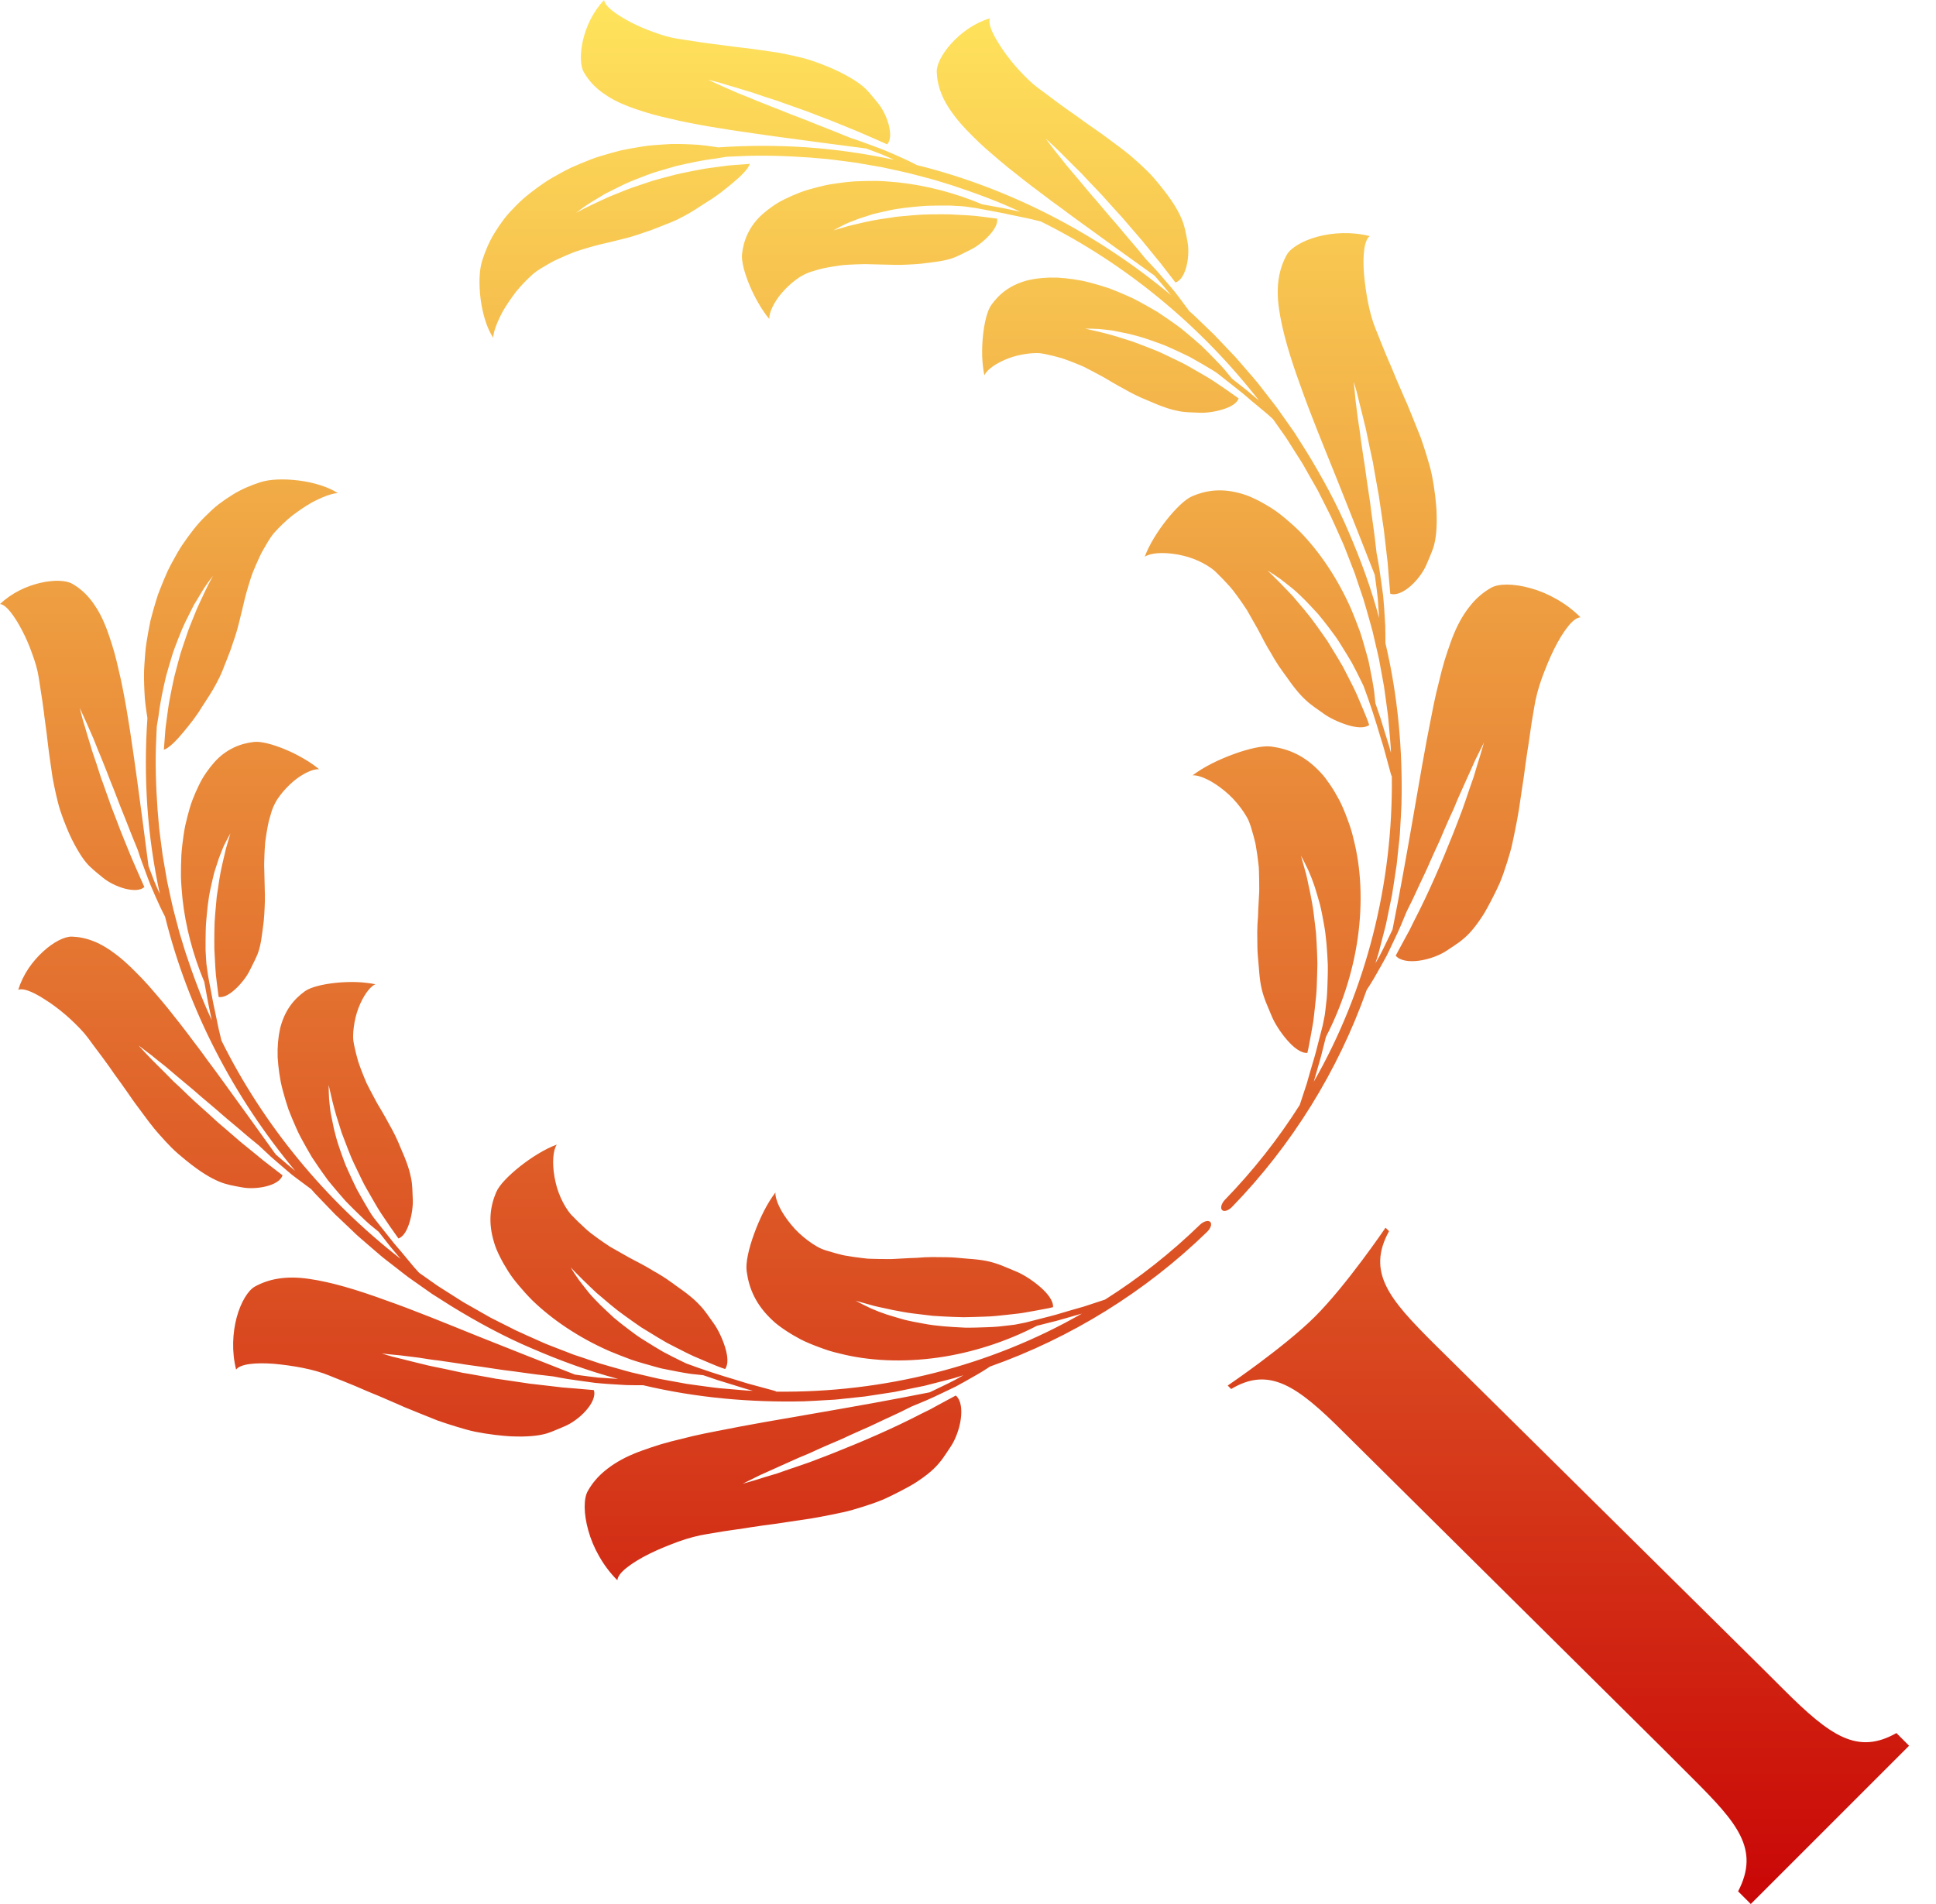 <svg width="61" height="60" viewBox="0 0 61 60" fill="none" xmlns="http://www.w3.org/2000/svg">
<path d="M42.33 45.128C40.867 43.665 39.989 43.053 38.792 43.771L38.683 43.662C38.683 43.662 40.46 42.457 41.429 41.493C42.421 40.507 43.656 38.688 43.656 38.688L43.766 38.798C43.048 40.101 43.793 40.952 45.149 42.309L55.551 52.594L56.189 53.23C57.678 54.719 58.53 55.304 59.753 54.613L60.152 55.012L55.164 60L54.765 59.601C55.456 58.271 54.738 57.447 53.355 56.064L52.393 55.102L42.33 45.128Z" fill="url(#paint0_linear_1302_1167)"/>
<path d="M40.059 23.526C40.596 23.598 41.107 23.807 41.598 24.331C41.627 24.361 41.655 24.393 41.684 24.425C41.711 24.457 41.736 24.491 41.763 24.524C41.815 24.593 41.866 24.665 41.917 24.74C42.018 24.89 42.115 25.055 42.209 25.232C42.299 25.41 42.376 25.599 42.451 25.802C42.489 25.903 42.526 26.007 42.561 26.114C42.597 26.222 42.621 26.331 42.649 26.444C42.882 27.346 42.941 28.425 42.779 29.567C42.629 30.618 42.285 31.697 41.778 32.674L41.752 32.777C41.724 32.888 41.696 32.998 41.668 33.108C41.64 33.219 41.615 33.331 41.581 33.438C41.518 33.656 41.456 33.873 41.394 34.089C43.052 31.195 43.895 27.835 43.854 24.462C43.844 24.449 43.834 24.427 43.825 24.395C43.771 24.197 43.717 23.998 43.663 23.8C43.635 23.701 43.611 23.602 43.581 23.504C43.55 23.405 43.52 23.306 43.489 23.207C43.334 22.679 43.16 22.142 42.968 21.629C42.945 21.581 42.922 21.533 42.9 21.486C42.798 21.279 42.7 21.078 42.594 20.884C42.481 20.693 42.368 20.507 42.255 20.328C42.198 20.238 42.145 20.149 42.083 20.064C42.021 19.979 41.959 19.896 41.898 19.814C41.774 19.651 41.653 19.494 41.528 19.346C41.462 19.275 41.397 19.205 41.331 19.134C41.266 19.065 41.201 18.996 41.136 18.928C41.005 18.8 40.881 18.674 40.741 18.559C40.605 18.449 40.471 18.343 40.337 18.242C40.204 18.148 40.075 18.06 39.936 17.981C39.972 18.014 40.006 18.046 40.041 18.078L40.141 18.177C40.207 18.244 40.272 18.309 40.338 18.374C40.469 18.512 40.606 18.648 40.734 18.787C40.86 18.936 40.985 19.084 41.109 19.23C41.171 19.308 41.236 19.384 41.297 19.463C41.355 19.542 41.414 19.622 41.472 19.7C41.589 19.863 41.707 20.029 41.824 20.199C41.932 20.371 42.04 20.548 42.148 20.729C42.202 20.819 42.257 20.91 42.309 21.003C42.358 21.098 42.407 21.192 42.456 21.287C42.552 21.478 42.655 21.672 42.745 21.872C42.814 22.029 42.881 22.19 42.949 22.352C43.016 22.514 43.087 22.678 43.141 22.847C42.991 22.958 42.721 22.93 42.447 22.844C42.176 22.759 41.887 22.621 41.711 22.493C41.474 22.319 41.303 22.219 41.123 22.043C41.03 21.956 40.93 21.85 40.819 21.711C40.762 21.642 40.704 21.564 40.64 21.475C40.576 21.387 40.51 21.288 40.428 21.18C40.329 21.047 40.243 20.916 40.165 20.786C40.125 20.722 40.089 20.656 40.053 20.592C40.013 20.528 39.975 20.464 39.938 20.401C39.791 20.146 39.673 19.887 39.518 19.628C39.445 19.497 39.37 19.364 39.291 19.228C39.206 19.095 39.112 18.96 39.013 18.822C38.963 18.754 38.911 18.684 38.858 18.614C38.806 18.543 38.741 18.476 38.679 18.406C38.553 18.268 38.416 18.128 38.268 17.986C38.123 17.864 37.936 17.753 37.734 17.664C37.631 17.62 37.528 17.579 37.419 17.547C37.308 17.516 37.196 17.491 37.087 17.471C36.649 17.395 36.252 17.421 36.069 17.544C36.205 17.169 36.472 16.745 36.759 16.381C36.831 16.291 36.904 16.205 36.976 16.125C37.048 16.046 37.118 15.973 37.188 15.908C37.326 15.778 37.458 15.682 37.571 15.634C37.683 15.586 37.8 15.546 37.921 15.515C38.04 15.486 38.165 15.465 38.294 15.457C38.554 15.44 38.836 15.471 39.151 15.567C39.301 15.61 39.445 15.673 39.594 15.747C39.744 15.821 39.896 15.908 40.053 16.007C40.129 16.058 40.212 16.108 40.286 16.167C40.361 16.224 40.437 16.286 40.513 16.35C40.666 16.478 40.822 16.618 40.976 16.771C41.574 17.389 42.145 18.218 42.577 19.204C42.672 19.432 42.764 19.666 42.851 19.904C42.931 20.144 42.999 20.391 43.068 20.638L43.119 20.824L43.157 21.013C43.183 21.139 43.207 21.266 43.231 21.392C43.253 21.519 43.278 21.645 43.295 21.773C43.31 21.901 43.324 22.029 43.336 22.157L43.367 22.25C43.41 22.373 43.451 22.497 43.493 22.619C43.532 22.742 43.568 22.866 43.606 22.988C43.644 23.111 43.682 23.234 43.72 23.355L43.777 23.54L43.827 23.724L43.82 23.549C43.816 23.491 43.81 23.433 43.806 23.374L43.746 22.674C43.737 22.557 43.717 22.442 43.703 22.325C43.67 22.093 43.643 21.86 43.607 21.628L43.48 20.935L43.448 20.761L43.409 20.589L43.249 19.903C43.221 19.788 43.186 19.675 43.155 19.562C43.089 19.336 43.031 19.108 42.96 18.883L42.734 18.213C42.716 18.157 42.699 18.101 42.678 18.046L42.613 17.881L42.486 17.551L42.357 17.221C42.313 17.112 42.262 17.005 42.214 16.897C42.117 16.682 42.025 16.465 41.923 16.252L41.524 15.46L41.437 15.306L41.261 14.998L41.086 14.689C41.03 14.585 40.962 14.488 40.9 14.387L40.519 13.788L40.11 13.207L39.953 13.065C39.901 13.018 39.844 12.974 39.79 12.928C39.681 12.838 39.572 12.748 39.462 12.656C39.366 12.575 39.271 12.493 39.175 12.411C39.076 12.331 38.975 12.252 38.876 12.173L38.578 11.937C38.478 11.86 38.383 11.779 38.278 11.709C38.236 11.684 38.195 11.659 38.154 11.634C37.975 11.525 37.798 11.422 37.624 11.325C37.581 11.299 37.537 11.275 37.494 11.252C37.449 11.23 37.404 11.208 37.36 11.186C37.27 11.144 37.182 11.102 37.094 11.06C37.006 11.021 36.919 10.981 36.833 10.942C36.79 10.924 36.748 10.904 36.705 10.886C36.66 10.869 36.617 10.852 36.573 10.836C36.399 10.771 36.228 10.711 36.06 10.656C35.977 10.63 35.897 10.604 35.812 10.583C35.728 10.562 35.645 10.54 35.562 10.519C35.399 10.484 35.239 10.451 35.082 10.421C34.929 10.396 34.771 10.383 34.621 10.368C34.473 10.36 34.329 10.356 34.19 10.355C34.357 10.395 34.522 10.434 34.688 10.47C34.772 10.493 34.858 10.512 34.94 10.535C35.023 10.559 35.106 10.583 35.188 10.606C35.358 10.66 35.526 10.713 35.694 10.765C35.778 10.798 35.862 10.829 35.946 10.861C36.03 10.893 36.115 10.925 36.198 10.958C36.283 10.992 36.369 11.026 36.454 11.06C36.541 11.095 36.623 11.136 36.708 11.175C36.876 11.254 37.047 11.336 37.219 11.421C37.307 11.462 37.389 11.511 37.473 11.558C37.557 11.606 37.641 11.654 37.726 11.703C37.811 11.752 37.896 11.801 37.982 11.851C38.066 11.903 38.156 11.951 38.237 12.008C38.496 12.182 38.763 12.362 39.027 12.554C38.973 12.716 38.761 12.831 38.517 12.904C38.269 12.98 37.989 13.016 37.794 13.006C37.531 12.992 37.353 12.999 37.13 12.953C36.904 12.911 36.621 12.823 36.174 12.624C35.892 12.512 35.645 12.388 35.412 12.253C35.291 12.189 35.174 12.124 35.057 12.055C34.999 12.021 34.941 11.986 34.882 11.951C34.824 11.916 34.766 11.881 34.703 11.849C34.58 11.783 34.455 11.716 34.326 11.649C34.261 11.616 34.195 11.583 34.128 11.548C34.058 11.518 33.986 11.489 33.914 11.459C33.768 11.399 33.615 11.341 33.453 11.287C33.288 11.238 33.112 11.195 32.926 11.156C32.842 11.139 32.753 11.125 32.656 11.126C32.559 11.127 32.46 11.134 32.359 11.148C32.157 11.175 31.956 11.222 31.768 11.294C31.392 11.439 31.096 11.645 31.016 11.827C30.996 11.735 30.981 11.635 30.97 11.534C30.958 11.434 30.951 11.329 30.947 11.223C30.941 11.011 30.95 10.791 30.971 10.582C31.015 10.163 31.107 9.79 31.233 9.612C31.487 9.257 31.841 8.966 32.413 8.825C32.678 8.766 32.98 8.738 33.312 8.748C33.476 8.757 33.647 8.775 33.826 8.801C33.916 8.814 34.007 8.829 34.1 8.847C34.192 8.865 34.283 8.89 34.378 8.914C34.565 8.964 34.76 9.022 34.959 9.089C35.153 9.164 35.352 9.247 35.556 9.338C35.761 9.426 35.958 9.539 36.163 9.653C36.265 9.71 36.367 9.77 36.471 9.831C36.571 9.896 36.671 9.964 36.771 10.034C36.865 10.098 36.958 10.163 37.05 10.231C37.096 10.264 37.143 10.298 37.19 10.331C37.234 10.367 37.279 10.404 37.323 10.44C37.501 10.587 37.679 10.739 37.854 10.895C38.022 11.058 38.188 11.225 38.351 11.396C38.432 11.482 38.516 11.566 38.591 11.656C38.666 11.747 38.741 11.838 38.815 11.93L38.885 11.986C39.02 12.091 39.153 12.195 39.285 12.3C39.415 12.408 39.542 12.516 39.67 12.623C37.832 10.264 35.467 8.303 32.792 6.978L32.555 6.921C32.476 6.902 32.397 6.882 32.316 6.867C32.157 6.835 31.997 6.801 31.836 6.767C31.598 6.712 31.351 6.671 31.108 6.624C30.987 6.601 30.865 6.576 30.744 6.556C30.622 6.539 30.5 6.521 30.378 6.504C30.332 6.501 30.285 6.498 30.239 6.494C30.138 6.488 30.038 6.481 29.938 6.478C29.838 6.478 29.739 6.477 29.641 6.477C29.445 6.48 29.254 6.48 29.066 6.494C28.689 6.527 28.334 6.559 27.995 6.635C27.912 6.654 27.831 6.672 27.749 6.69C27.667 6.71 27.586 6.728 27.507 6.747C27.351 6.795 27.2 6.845 27.05 6.895C26.98 6.922 26.91 6.949 26.839 6.977C26.77 7.004 26.702 7.03 26.634 7.062C26.504 7.127 26.379 7.193 26.26 7.26C26.422 7.213 26.582 7.166 26.739 7.12C26.905 7.081 27.067 7.043 27.229 7.005C27.314 6.987 27.399 6.969 27.483 6.951C27.567 6.936 27.651 6.922 27.735 6.907C27.822 6.894 27.908 6.882 27.995 6.869C28.082 6.855 28.169 6.842 28.256 6.829C28.432 6.811 28.61 6.796 28.792 6.781C28.883 6.775 28.974 6.768 29.066 6.762C29.158 6.76 29.25 6.758 29.343 6.755C29.529 6.753 29.717 6.751 29.909 6.754C30.098 6.762 30.29 6.773 30.486 6.785C30.563 6.79 30.64 6.794 30.717 6.802C30.793 6.811 30.87 6.82 30.948 6.829C31.103 6.848 31.259 6.869 31.416 6.889C31.448 7.053 31.322 7.256 31.148 7.439C30.973 7.623 30.753 7.786 30.583 7.868C30.47 7.925 30.375 7.972 30.283 8.017C30.19 8.063 30.099 8.106 29.992 8.142C29.885 8.177 29.763 8.207 29.607 8.233C29.454 8.254 29.263 8.284 29.024 8.31C28.878 8.326 28.74 8.33 28.603 8.338C28.466 8.346 28.332 8.349 28.201 8.346C27.939 8.34 27.68 8.333 27.407 8.327C27.273 8.32 27.133 8.325 26.991 8.33C26.848 8.335 26.701 8.342 26.549 8.355C26.396 8.374 26.238 8.399 26.074 8.429C25.991 8.446 25.908 8.46 25.823 8.484C25.737 8.507 25.649 8.533 25.56 8.561C25.481 8.586 25.398 8.621 25.315 8.665C25.274 8.686 25.234 8.709 25.193 8.734C25.152 8.761 25.112 8.789 25.072 8.82C24.911 8.94 24.761 9.083 24.635 9.229C24.603 9.266 24.573 9.303 24.544 9.341C24.515 9.379 24.488 9.418 24.463 9.457C24.413 9.533 24.37 9.609 24.336 9.681C24.267 9.825 24.233 9.955 24.241 10.054C24.119 9.912 24.002 9.736 23.896 9.551C23.79 9.369 23.693 9.172 23.613 8.979C23.453 8.592 23.355 8.22 23.38 8.004C23.405 7.787 23.459 7.573 23.559 7.364C23.66 7.154 23.807 6.943 24.018 6.756C24.118 6.666 24.228 6.58 24.35 6.496C24.411 6.454 24.475 6.413 24.541 6.374C24.608 6.336 24.678 6.299 24.749 6.265C24.894 6.193 25.049 6.126 25.213 6.063C25.378 5.999 25.552 5.953 25.737 5.904C25.829 5.88 25.923 5.858 26.019 5.836C26.116 5.814 26.214 5.802 26.315 5.785C26.515 5.757 26.725 5.729 26.941 5.715C27.156 5.705 27.378 5.701 27.607 5.701C27.835 5.705 28.067 5.727 28.305 5.748C29.18 5.842 30.091 6.078 30.942 6.437L31.028 6.453C31.216 6.489 31.404 6.523 31.592 6.556C31.778 6.592 31.962 6.634 32.147 6.672C31.453 6.346 30.731 6.083 30.005 5.842L29.457 5.674C29.365 5.645 29.272 5.623 29.18 5.599L28.903 5.526C28.535 5.423 28.159 5.353 27.787 5.269C27.599 5.235 27.411 5.204 27.223 5.171L26.941 5.123L26.658 5.086C26.468 5.063 26.28 5.034 26.091 5.014L25.522 4.965C24.764 4.911 24.003 4.886 23.245 4.924C23.141 4.931 23.027 4.935 22.893 4.94C22.846 4.948 22.595 4.99 22.547 4.997C22.123 5.047 21.708 5.139 21.304 5.233C21.103 5.289 20.904 5.347 20.709 5.407L20.563 5.452L20.419 5.504C20.325 5.54 20.23 5.577 20.136 5.612C20.044 5.649 19.952 5.686 19.86 5.723C19.769 5.759 19.68 5.804 19.59 5.845C19.415 5.932 19.242 6.017 19.072 6.104C18.908 6.202 18.748 6.298 18.59 6.395C18.514 6.446 18.437 6.494 18.363 6.548C18.291 6.601 18.219 6.655 18.147 6.709C18.235 6.662 18.321 6.617 18.407 6.571C18.495 6.528 18.581 6.486 18.668 6.445C18.846 6.363 19.021 6.275 19.199 6.198C19.382 6.124 19.564 6.051 19.745 5.978C19.837 5.941 19.931 5.91 20.025 5.878C20.119 5.846 20.212 5.814 20.305 5.783L20.589 5.689C20.685 5.662 20.781 5.637 20.878 5.61L21.169 5.533C21.265 5.509 21.363 5.48 21.462 5.462C21.659 5.42 21.857 5.381 22.057 5.343C22.157 5.321 22.258 5.31 22.359 5.294L22.662 5.253L22.901 5.221C22.981 5.211 23.062 5.206 23.142 5.2C23.303 5.187 23.464 5.175 23.626 5.163C23.576 5.325 23.338 5.559 23.066 5.783C22.93 5.893 22.787 6.013 22.649 6.113C22.512 6.215 22.382 6.302 22.275 6.365C21.987 6.549 21.797 6.681 21.549 6.811C21.425 6.88 21.288 6.947 21.118 7.016C21.034 7.052 20.939 7.083 20.837 7.127C20.735 7.168 20.622 7.212 20.497 7.259C20.189 7.365 19.921 7.46 19.658 7.522C19.526 7.551 19.399 7.588 19.271 7.618C19.142 7.65 19.013 7.679 18.88 7.71C18.748 7.74 18.616 7.782 18.476 7.822C18.407 7.843 18.336 7.865 18.262 7.888C18.19 7.911 18.115 7.934 18.04 7.965C17.891 8.025 17.734 8.092 17.567 8.17C17.525 8.189 17.483 8.209 17.44 8.23C17.398 8.253 17.356 8.276 17.313 8.3C17.226 8.349 17.138 8.401 17.047 8.456C16.965 8.506 16.876 8.566 16.788 8.641C16.701 8.718 16.612 8.804 16.524 8.895C16.435 8.989 16.346 9.085 16.263 9.189C16.181 9.296 16.102 9.406 16.029 9.514C15.956 9.624 15.887 9.731 15.827 9.839C15.77 9.948 15.719 10.054 15.677 10.153C15.592 10.352 15.543 10.522 15.539 10.642C15.343 10.349 15.203 9.889 15.143 9.422C15.113 9.188 15.102 8.953 15.111 8.739C15.119 8.525 15.151 8.342 15.198 8.197C15.291 7.913 15.412 7.613 15.588 7.332C15.675 7.189 15.773 7.045 15.883 6.9C15.994 6.754 16.122 6.619 16.262 6.478C16.522 6.21 16.832 5.976 17.171 5.744C17.341 5.631 17.523 5.532 17.709 5.43C17.802 5.38 17.897 5.329 17.994 5.283C18.092 5.239 18.192 5.196 18.292 5.154C18.393 5.111 18.495 5.071 18.599 5.031C18.651 5.011 18.703 4.991 18.755 4.972C18.808 4.955 18.861 4.938 18.914 4.922C19.128 4.857 19.345 4.794 19.566 4.739C19.788 4.693 20.013 4.652 20.24 4.617C20.352 4.597 20.467 4.586 20.582 4.576C20.696 4.567 20.81 4.558 20.925 4.551C21.216 4.527 21.507 4.539 21.792 4.551C22.077 4.56 22.358 4.603 22.63 4.645C23.552 4.581 24.481 4.58 25.408 4.642C26.335 4.706 27.259 4.841 28.17 5.035C28.041 4.978 27.912 4.917 27.78 4.864C27.646 4.813 27.512 4.762 27.377 4.711L27.291 4.679C26.345 4.556 25.393 4.433 24.476 4.306C23.482 4.167 22.551 4.037 21.721 3.871C21.514 3.832 21.313 3.788 21.119 3.74C20.925 3.696 20.739 3.653 20.561 3.603C20.383 3.554 20.211 3.496 20.05 3.443C19.889 3.39 19.737 3.332 19.595 3.269C19.443 3.202 19.305 3.13 19.181 3.054C19.058 2.976 18.949 2.901 18.851 2.818C18.656 2.654 18.508 2.472 18.396 2.276C18.284 2.082 18.269 1.696 18.369 1.264C18.42 1.05 18.499 0.817 18.611 0.603C18.721 0.388 18.863 0.181 19.034 0C19.045 0.099 19.138 0.214 19.285 0.331C19.358 0.391 19.445 0.449 19.541 0.511C19.639 0.572 19.746 0.634 19.86 0.693C20.086 0.812 20.339 0.923 20.593 1.011C20.848 1.106 21.104 1.183 21.341 1.219C21.603 1.26 21.851 1.298 22.086 1.334C22.204 1.351 22.318 1.367 22.43 1.381C22.486 1.388 22.541 1.394 22.596 1.401C22.651 1.408 22.704 1.416 22.759 1.423C23.187 1.485 23.576 1.519 23.95 1.576C24.135 1.603 24.316 1.629 24.496 1.655C24.675 1.687 24.851 1.724 25.026 1.763C25.201 1.804 25.375 1.844 25.549 1.901C25.723 1.959 25.898 2.023 26.074 2.097C26.218 2.158 26.345 2.21 26.457 2.268C26.569 2.325 26.667 2.378 26.753 2.427C26.926 2.526 27.054 2.613 27.158 2.696C27.262 2.779 27.342 2.865 27.42 2.955C27.498 3.044 27.573 3.141 27.665 3.252C27.802 3.418 27.936 3.68 28.002 3.932C28.068 4.188 28.068 4.429 27.951 4.548C27.796 4.476 27.641 4.413 27.487 4.343C27.332 4.277 27.177 4.206 27.023 4.141C26.628 3.983 26.235 3.813 25.842 3.67C25.743 3.632 25.644 3.595 25.547 3.556L25.4 3.499L25.253 3.448C25.055 3.378 24.859 3.308 24.664 3.239C24.617 3.221 24.568 3.203 24.52 3.185L24.373 3.138C24.275 3.106 24.177 3.074 24.077 3.043C23.981 3.01 23.884 2.977 23.787 2.944L23.639 2.895L23.491 2.852C23.299 2.792 23.104 2.733 22.902 2.675C22.71 2.61 22.512 2.563 22.308 2.511C22.458 2.583 22.611 2.651 22.768 2.722C22.931 2.793 23.095 2.867 23.262 2.939C23.349 2.973 23.434 3.008 23.521 3.042L23.652 3.094C23.695 3.113 23.739 3.131 23.782 3.15C23.872 3.186 23.963 3.222 24.053 3.259C24.143 3.295 24.233 3.331 24.324 3.367C24.508 3.434 24.695 3.513 24.884 3.588C25.074 3.661 25.266 3.736 25.462 3.811C25.85 3.972 26.249 4.118 26.653 4.288C26.7 4.307 26.746 4.325 26.793 4.344C27.04 4.422 27.288 4.517 27.533 4.607C27.655 4.653 27.777 4.696 27.897 4.746C28.017 4.796 28.135 4.848 28.252 4.899C28.359 4.948 28.466 4.996 28.573 5.045C28.68 5.092 28.783 5.15 28.887 5.201C31.813 5.927 34.569 7.359 36.897 9.302C36.75 9.122 36.599 8.941 36.442 8.76L36.381 8.689C35.589 8.12 34.791 7.549 34.027 6.992C33.818 6.845 33.618 6.689 33.418 6.543C33.216 6.4 33.021 6.254 32.832 6.108C32.641 5.964 32.454 5.828 32.275 5.685C32.096 5.543 31.922 5.405 31.753 5.272C31.585 5.138 31.426 4.996 31.272 4.866C31.117 4.736 30.971 4.605 30.834 4.474C30.766 4.409 30.7 4.343 30.635 4.279C30.571 4.215 30.508 4.153 30.449 4.09C30.33 3.965 30.22 3.84 30.122 3.716C29.912 3.446 29.762 3.203 29.666 2.962C29.568 2.723 29.523 2.491 29.515 2.266C29.507 2.04 29.679 1.695 29.979 1.365C30.129 1.2 30.31 1.039 30.516 0.899C30.722 0.761 30.95 0.65 31.191 0.575C31.154 0.667 31.183 0.813 31.259 0.988C31.297 1.076 31.347 1.17 31.405 1.269C31.435 1.319 31.466 1.37 31.5 1.421C31.534 1.473 31.568 1.527 31.605 1.581C31.754 1.796 31.929 2.017 32.115 2.218C32.162 2.27 32.21 2.318 32.257 2.367C32.305 2.416 32.353 2.464 32.401 2.51C32.497 2.603 32.595 2.688 32.693 2.762C32.802 2.844 32.908 2.923 33.012 2.997C33.116 3.073 33.214 3.152 33.313 3.223C33.509 3.369 33.697 3.503 33.879 3.627C34.058 3.759 34.23 3.882 34.398 3.999C34.565 4.116 34.729 4.225 34.882 4.343C35.192 4.574 35.491 4.785 35.765 5.033C35.903 5.154 36.038 5.279 36.17 5.41C36.236 5.475 36.299 5.546 36.362 5.617C36.425 5.689 36.487 5.763 36.548 5.839C36.95 6.331 37.124 6.647 37.231 6.896C37.283 7.02 37.316 7.131 37.343 7.247C37.371 7.361 37.389 7.484 37.417 7.628C37.458 7.84 37.448 8.137 37.384 8.389C37.32 8.643 37.202 8.853 37.036 8.901C36.93 8.764 36.825 8.628 36.721 8.493C36.668 8.425 36.617 8.356 36.563 8.289C36.509 8.223 36.455 8.158 36.401 8.092C36.262 7.923 36.126 7.754 35.99 7.587C35.849 7.423 35.708 7.261 35.569 7.099C35.499 7.018 35.429 6.936 35.36 6.855C35.289 6.776 35.217 6.698 35.145 6.62C35.003 6.461 34.86 6.303 34.719 6.146C34.648 6.072 34.576 5.995 34.504 5.919C34.431 5.843 34.358 5.767 34.284 5.69C34.213 5.614 34.142 5.537 34.071 5.46C33.996 5.387 33.921 5.313 33.846 5.239C33.701 5.092 33.555 4.944 33.402 4.794C33.256 4.65 33.103 4.508 32.943 4.363C33.044 4.499 33.148 4.636 33.255 4.774C33.313 4.842 33.37 4.913 33.427 4.986C33.483 5.058 33.54 5.13 33.597 5.202C33.719 5.347 33.842 5.491 33.966 5.638C34.029 5.714 34.093 5.79 34.157 5.867C34.22 5.943 34.284 6.018 34.348 6.095C34.614 6.394 34.877 6.722 35.157 7.038C35.228 7.116 35.295 7.201 35.365 7.284C35.434 7.366 35.504 7.449 35.574 7.532C35.644 7.615 35.715 7.698 35.787 7.781C35.859 7.863 35.927 7.952 35.998 8.037C36.03 8.076 36.063 8.116 36.095 8.155C36.186 8.252 36.276 8.349 36.368 8.447C36.414 8.494 36.459 8.544 36.502 8.595L36.633 8.746C36.719 8.847 36.805 8.948 36.891 9.047C36.934 9.098 36.975 9.148 37.017 9.198C37.057 9.249 37.098 9.301 37.137 9.353C37.252 9.504 37.364 9.655 37.473 9.805C37.518 9.845 37.564 9.884 37.608 9.925L37.739 10.05L37.999 10.3C38.085 10.383 38.174 10.465 38.259 10.55L38.756 11.074L38.881 11.204L38.942 11.27L39.002 11.338L39.473 11.884L39.59 12.021C39.629 12.068 39.665 12.115 39.703 12.162L39.924 12.448C40.071 12.637 40.224 12.824 40.358 13.024L40.774 13.613C40.904 13.815 41.031 14.019 41.16 14.222C41.662 15.041 42.123 15.887 42.497 16.77C42.877 17.65 43.208 18.552 43.453 19.476C43.441 19.269 43.427 19.06 43.411 18.848C43.387 18.639 43.36 18.427 43.33 18.212L43.315 18.111C42.922 17.1 42.516 16.087 42.128 15.109C41.702 14.051 41.293 13.063 40.974 12.152C40.644 11.251 40.399 10.431 40.301 9.739C40.246 9.37 40.247 9.049 40.292 8.767C40.315 8.625 40.348 8.493 40.392 8.369C40.434 8.247 40.486 8.133 40.546 8.026C40.607 7.918 40.729 7.81 40.897 7.71C40.981 7.66 41.076 7.613 41.181 7.57C41.285 7.527 41.398 7.489 41.517 7.457C41.996 7.329 42.592 7.296 43.159 7.44C42.98 7.566 42.932 8.06 42.977 8.634C43.03 9.204 43.139 9.88 43.352 10.387C43.413 10.527 43.463 10.669 43.518 10.803C43.571 10.938 43.625 11.069 43.678 11.195C43.731 11.322 43.785 11.444 43.837 11.563C43.89 11.682 43.934 11.803 43.983 11.918C44.08 12.148 44.175 12.366 44.268 12.577C44.291 12.629 44.316 12.68 44.338 12.733C44.359 12.785 44.38 12.837 44.401 12.889C44.444 12.992 44.485 13.094 44.526 13.195C44.608 13.397 44.688 13.592 44.764 13.787C44.833 13.984 44.897 14.181 44.957 14.379C45.016 14.576 45.076 14.772 45.118 14.977C45.159 15.183 45.192 15.393 45.218 15.608C45.237 15.785 45.255 15.94 45.262 16.082C45.268 16.224 45.269 16.35 45.268 16.461C45.264 16.686 45.248 16.858 45.222 17.006C45.209 17.079 45.193 17.147 45.176 17.211C45.157 17.275 45.134 17.337 45.11 17.398C45.062 17.522 45.007 17.645 44.945 17.793C44.854 18.012 44.664 18.276 44.448 18.465C44.341 18.56 44.225 18.637 44.114 18.682C44.002 18.728 43.897 18.741 43.805 18.71C43.789 18.521 43.772 18.332 43.756 18.144C43.748 18.049 43.741 17.955 43.733 17.86L43.722 17.718L43.705 17.579C43.677 17.338 43.65 17.1 43.622 16.864L43.602 16.685L43.575 16.509C43.558 16.391 43.541 16.274 43.523 16.156C43.505 16.039 43.489 15.921 43.471 15.804L43.446 15.627L43.414 15.454C43.373 15.22 43.331 14.989 43.29 14.758C43.281 14.701 43.271 14.644 43.262 14.586C43.251 14.529 43.238 14.472 43.225 14.415C43.2 14.3 43.176 14.186 43.15 14.07C43.127 13.957 43.104 13.843 43.08 13.729C43.055 13.616 43.035 13.497 43.003 13.384C42.95 13.163 42.895 12.937 42.835 12.706C42.808 12.594 42.781 12.482 42.753 12.367C42.722 12.255 42.687 12.142 42.652 12.027C42.67 12.214 42.695 12.4 42.709 12.597C42.734 12.796 42.759 12.998 42.784 13.201C42.801 13.304 42.817 13.409 42.833 13.513C42.851 13.616 42.86 13.725 42.874 13.83C42.89 13.938 42.906 14.047 42.922 14.156C42.939 14.264 42.954 14.373 42.97 14.482C43.01 14.7 43.034 14.928 43.068 15.155C43.099 15.384 43.14 15.611 43.171 15.845C43.226 16.317 43.306 16.788 43.356 17.279C43.362 17.334 43.369 17.39 43.376 17.446C43.402 17.591 43.434 17.734 43.455 17.881L43.518 18.319C43.538 18.464 43.558 18.609 43.578 18.753C43.593 18.897 43.603 19.042 43.614 19.184C43.627 19.367 43.638 19.548 43.647 19.728C43.653 19.908 43.651 20.087 43.652 20.265C44.047 21.934 44.2 23.648 44.158 25.349C44.151 25.562 44.135 25.774 44.124 25.986L44.106 26.304C44.098 26.41 44.084 26.516 44.073 26.622L44.006 27.254L43.91 27.883L43.861 28.197L43.669 29.131L43.511 29.745C43.484 29.848 43.459 29.951 43.431 30.052L43.337 30.355C43.52 30.049 43.669 29.723 43.829 29.39L43.876 29.291C44.102 28.156 44.307 27.009 44.499 25.902C44.707 24.702 44.897 23.572 45.102 22.561C45.152 22.308 45.198 22.064 45.255 21.827C45.313 21.591 45.369 21.365 45.423 21.147C45.479 20.929 45.541 20.721 45.609 20.524C45.643 20.426 45.677 20.33 45.709 20.237C45.742 20.144 45.777 20.055 45.813 19.968C45.966 19.598 46.15 19.299 46.344 19.064C46.537 18.827 46.754 18.651 46.988 18.519C47.221 18.388 47.693 18.386 48.227 18.536C48.497 18.61 48.773 18.724 49.041 18.878C49.31 19.03 49.57 19.223 49.798 19.452C49.676 19.46 49.541 19.571 49.399 19.75C49.255 19.93 49.105 20.177 48.966 20.457C48.827 20.736 48.702 21.047 48.584 21.363C48.47 21.678 48.386 21.996 48.34 22.291C48.282 22.62 48.234 22.928 48.194 23.221C48.176 23.367 48.151 23.511 48.129 23.65C48.107 23.79 48.087 23.926 48.069 24.059C48.051 24.192 48.033 24.323 48.017 24.45C48.001 24.578 47.977 24.703 47.96 24.826C47.924 25.072 47.888 25.309 47.854 25.541C47.817 25.773 47.77 25.997 47.727 26.218C47.704 26.328 47.681 26.437 47.658 26.547L47.621 26.709C47.608 26.763 47.592 26.817 47.577 26.871C47.516 27.085 47.449 27.297 47.375 27.509C47.337 27.614 47.299 27.721 47.254 27.826C47.207 27.931 47.158 28.036 47.105 28.142C47.02 28.313 46.942 28.463 46.869 28.597C46.832 28.663 46.797 28.726 46.763 28.784C46.728 28.842 46.692 28.895 46.658 28.945C46.522 29.147 46.405 29.293 46.294 29.411C46.182 29.528 46.076 29.617 45.963 29.701C45.847 29.785 45.722 29.864 45.577 29.961C45.362 30.104 45.029 30.23 44.717 30.273C44.406 30.316 44.113 30.279 43.976 30.115C44.073 29.935 44.17 29.756 44.265 29.579C44.314 29.489 44.363 29.4 44.412 29.311C44.456 29.221 44.501 29.13 44.545 29.04C45.021 28.123 45.42 27.189 45.793 26.252C45.838 26.137 45.883 26.02 45.928 25.904C45.973 25.785 46.018 25.667 46.064 25.547C46.147 25.317 46.227 25.08 46.308 24.839C46.349 24.721 46.391 24.604 46.432 24.486C46.468 24.366 46.504 24.245 46.54 24.124C46.614 23.891 46.689 23.649 46.757 23.398C46.667 23.579 46.573 23.765 46.481 23.953C46.392 24.149 46.308 24.348 46.215 24.546C46.122 24.753 46.029 24.96 45.935 25.17C45.891 25.278 45.846 25.386 45.8 25.495C45.751 25.602 45.702 25.709 45.652 25.817C45.554 26.037 45.459 26.259 45.364 26.485C45.258 26.71 45.156 26.937 45.054 27.167C44.957 27.399 44.842 27.629 44.733 27.863C44.622 28.096 44.521 28.333 44.399 28.567C44.373 28.621 44.346 28.676 44.319 28.73C44.259 28.875 44.199 29.021 44.138 29.166C44.078 29.312 44.006 29.454 43.941 29.596C43.874 29.737 43.806 29.879 43.74 30.019C43.723 30.054 43.707 30.089 43.689 30.123L43.633 30.225C43.596 30.293 43.559 30.36 43.521 30.427C43.372 30.689 43.23 30.949 43.063 31.193C42.159 33.749 40.703 36.093 38.824 38.028C38.71 38.148 38.567 38.195 38.506 38.132C38.444 38.07 38.484 37.925 38.596 37.807C39.481 36.895 40.272 35.894 40.953 34.819C41.013 34.635 41.074 34.451 41.135 34.266L41.18 34.129L41.219 33.988C41.246 33.894 41.272 33.801 41.3 33.706C41.341 33.566 41.384 33.424 41.426 33.281C41.468 33.139 41.501 32.992 41.539 32.848L41.65 32.417L41.677 32.31L41.699 32.201C41.714 32.127 41.728 32.055 41.742 31.983C41.749 31.927 41.756 31.871 41.763 31.815C41.777 31.694 41.79 31.574 41.804 31.454C41.816 31.335 41.818 31.213 41.824 31.095C41.832 30.858 41.841 30.628 41.837 30.4C41.815 29.941 41.79 29.51 41.71 29.095C41.691 28.992 41.672 28.893 41.653 28.792C41.632 28.693 41.615 28.595 41.588 28.496C41.534 28.305 41.479 28.118 41.422 27.936C41.391 27.849 41.361 27.763 41.329 27.678C41.294 27.592 41.258 27.507 41.223 27.423C41.147 27.262 41.069 27.109 40.99 26.961C41.042 27.157 41.096 27.35 41.152 27.543C41.179 27.644 41.197 27.742 41.218 27.841C41.24 27.94 41.261 28.04 41.282 28.139C41.321 28.343 41.363 28.55 41.388 28.752C41.401 28.858 41.413 28.963 41.426 29.067C41.439 29.173 41.451 29.28 41.464 29.385C41.481 29.598 41.489 29.813 41.499 30.033C41.503 30.143 41.508 30.255 41.509 30.365C41.507 30.476 41.504 30.587 41.501 30.699C41.498 30.811 41.494 30.924 41.49 31.037C41.485 31.151 41.482 31.267 41.469 31.379C41.447 31.607 41.421 31.838 41.394 32.073C41.385 32.166 41.368 32.256 41.352 32.347C41.335 32.439 41.319 32.53 41.303 32.622C41.286 32.714 41.268 32.808 41.251 32.9C41.233 32.993 41.218 33.089 41.192 33.18C40.987 33.191 40.754 33.006 40.55 32.769C40.343 32.53 40.158 32.237 40.07 32.022C40.011 31.876 39.956 31.756 39.91 31.639C39.886 31.581 39.863 31.524 39.843 31.465C39.823 31.405 39.801 31.344 39.783 31.277C39.745 31.145 39.715 30.995 39.693 30.807C39.682 30.713 39.673 30.61 39.665 30.496C39.653 30.379 39.642 30.25 39.631 30.108C39.617 29.933 39.617 29.769 39.616 29.608C39.611 29.446 39.614 29.289 39.62 29.135C39.625 29.058 39.63 28.981 39.636 28.905C39.642 28.829 39.641 28.75 39.645 28.674C39.652 28.519 39.66 28.364 39.67 28.207C39.672 28.168 39.674 28.128 39.676 28.089C39.676 28.048 39.676 28.007 39.676 27.966C39.675 27.886 39.675 27.803 39.674 27.719C39.671 27.637 39.67 27.552 39.668 27.465C39.666 27.422 39.664 27.379 39.663 27.335C39.658 27.291 39.654 27.246 39.648 27.201C39.628 27.021 39.602 26.835 39.568 26.642C39.56 26.593 39.549 26.545 39.536 26.494C39.523 26.445 39.51 26.395 39.497 26.344C39.469 26.243 39.44 26.14 39.407 26.034C39.392 25.987 39.374 25.939 39.354 25.89C39.344 25.866 39.333 25.842 39.322 25.817C39.309 25.793 39.295 25.768 39.282 25.743C39.225 25.644 39.16 25.546 39.087 25.449C38.941 25.257 38.776 25.076 38.584 24.922C38.211 24.613 37.818 24.422 37.577 24.432C37.667 24.367 37.756 24.303 37.857 24.242C37.957 24.18 38.065 24.121 38.176 24.064C38.4 23.951 38.64 23.848 38.877 23.762C39.347 23.591 39.792 23.489 40.059 23.526Z" fill="url(#paint1_linear_1302_1167)"/>
<path d="M23.526 40.059C23.598 40.596 23.807 41.107 24.331 41.598C24.361 41.627 24.393 41.655 24.425 41.684C24.457 41.711 24.491 41.736 24.524 41.763C24.593 41.815 24.664 41.867 24.74 41.917C24.89 42.018 25.055 42.115 25.232 42.209C25.41 42.299 25.599 42.376 25.802 42.451C25.903 42.489 26.007 42.526 26.114 42.561C26.222 42.597 26.331 42.621 26.444 42.649C27.346 42.882 28.425 42.941 29.567 42.779C30.618 42.629 31.697 42.285 32.674 41.778L32.777 41.752C32.888 41.724 32.998 41.696 33.108 41.668C33.219 41.64 33.331 41.615 33.438 41.581C33.656 41.518 33.873 41.456 34.089 41.394C31.195 43.052 27.835 43.895 24.462 43.854C24.449 43.844 24.427 43.834 24.395 43.825C24.197 43.771 23.998 43.717 23.8 43.663C23.701 43.635 23.602 43.611 23.503 43.581C23.405 43.55 23.306 43.52 23.207 43.489C22.679 43.334 22.142 43.16 21.629 42.968C21.581 42.945 21.533 42.922 21.486 42.9C21.279 42.798 21.078 42.7 20.885 42.594C20.693 42.481 20.507 42.368 20.328 42.255C20.238 42.198 20.149 42.145 20.064 42.083C19.979 42.021 19.896 41.959 19.814 41.898C19.651 41.774 19.494 41.653 19.346 41.528C19.275 41.462 19.205 41.397 19.134 41.331C19.065 41.266 18.996 41.201 18.928 41.136C18.8 41.005 18.674 40.881 18.558 40.742C18.449 40.605 18.343 40.471 18.242 40.337C18.148 40.204 18.06 40.075 17.981 39.936C18.014 39.972 18.046 40.006 18.078 40.041L18.177 40.141C18.244 40.207 18.309 40.272 18.374 40.338C18.512 40.469 18.648 40.606 18.787 40.734C18.936 40.86 19.084 40.985 19.23 41.109C19.308 41.171 19.384 41.236 19.463 41.297C19.542 41.355 19.622 41.414 19.7 41.472C19.863 41.589 20.029 41.707 20.199 41.824C20.371 41.932 20.548 42.04 20.729 42.148C20.819 42.202 20.91 42.257 21.003 42.309C21.098 42.358 21.192 42.407 21.287 42.456C21.478 42.552 21.672 42.655 21.872 42.745C22.029 42.814 22.19 42.881 22.352 42.949C22.514 43.016 22.678 43.087 22.847 43.141C22.958 42.991 22.93 42.721 22.844 42.447C22.759 42.176 22.62 41.887 22.493 41.711C22.319 41.474 22.219 41.303 22.042 41.123C21.956 41.03 21.85 40.93 21.711 40.819C21.642 40.762 21.564 40.704 21.475 40.64C21.387 40.576 21.288 40.51 21.18 40.428C21.047 40.329 20.916 40.243 20.786 40.165C20.722 40.125 20.656 40.089 20.592 40.053C20.528 40.013 20.464 39.975 20.401 39.938C20.146 39.791 19.887 39.673 19.628 39.518C19.497 39.445 19.364 39.37 19.228 39.291C19.095 39.206 18.96 39.112 18.822 39.013C18.754 38.963 18.684 38.911 18.614 38.858C18.543 38.806 18.476 38.741 18.407 38.679C18.268 38.553 18.128 38.416 17.986 38.267C17.864 38.123 17.753 37.936 17.664 37.734C17.62 37.631 17.579 37.528 17.547 37.419C17.516 37.308 17.491 37.196 17.471 37.087C17.395 36.649 17.421 36.252 17.544 36.069C17.169 36.205 16.745 36.472 16.381 36.759C16.291 36.831 16.205 36.904 16.125 36.976C16.046 37.048 15.973 37.118 15.908 37.188C15.778 37.326 15.682 37.458 15.634 37.571C15.586 37.683 15.545 37.801 15.515 37.921C15.486 38.04 15.465 38.165 15.457 38.294C15.44 38.554 15.471 38.836 15.567 39.151C15.61 39.301 15.673 39.445 15.747 39.594C15.821 39.744 15.908 39.896 16.007 40.053C16.058 40.129 16.108 40.212 16.167 40.286C16.224 40.361 16.286 40.437 16.35 40.513C16.478 40.666 16.618 40.822 16.771 40.976C17.389 41.574 18.218 42.145 19.204 42.577C19.432 42.672 19.666 42.764 19.904 42.851C20.144 42.931 20.391 42.999 20.638 43.068L20.824 43.119L21.013 43.157C21.139 43.183 21.266 43.207 21.392 43.231C21.519 43.253 21.645 43.278 21.773 43.295C21.901 43.31 22.029 43.324 22.157 43.336L22.25 43.367C22.373 43.41 22.497 43.451 22.619 43.493C22.742 43.532 22.866 43.568 22.988 43.606C23.111 43.644 23.234 43.682 23.355 43.72L23.54 43.777L23.724 43.827L23.549 43.82C23.491 43.816 23.433 43.81 23.374 43.806L22.674 43.746C22.557 43.737 22.442 43.717 22.325 43.703C22.093 43.67 21.86 43.643 21.628 43.607L20.935 43.48L20.761 43.448L20.589 43.409L19.903 43.249C19.788 43.221 19.675 43.186 19.562 43.155C19.336 43.089 19.108 43.031 18.883 42.96L18.213 42.734C18.157 42.716 18.101 42.699 18.046 42.678L17.881 42.613L17.551 42.486L17.221 42.357C17.112 42.313 17.005 42.262 16.897 42.214C16.682 42.117 16.465 42.025 16.252 41.923L15.46 41.524L15.306 41.437L14.998 41.261L14.689 41.086C14.585 41.03 14.488 40.962 14.387 40.9L13.788 40.519L13.207 40.11L13.065 39.953C13.018 39.901 12.974 39.844 12.928 39.79C12.838 39.681 12.748 39.572 12.656 39.462C12.574 39.367 12.493 39.271 12.411 39.175C12.331 39.076 12.252 38.975 12.173 38.876L11.937 38.578C11.86 38.478 11.779 38.383 11.709 38.278C11.684 38.236 11.659 38.195 11.633 38.155C11.525 37.975 11.422 37.798 11.325 37.624C11.3 37.581 11.275 37.537 11.252 37.494C11.23 37.449 11.208 37.404 11.186 37.36C11.144 37.27 11.102 37.182 11.06 37.094C11.021 37.006 10.981 36.919 10.942 36.833C10.924 36.79 10.904 36.748 10.886 36.705C10.869 36.66 10.852 36.617 10.836 36.573C10.771 36.399 10.711 36.228 10.656 36.06C10.63 35.977 10.604 35.897 10.583 35.812C10.562 35.728 10.54 35.645 10.519 35.562C10.484 35.399 10.451 35.239 10.421 35.082C10.396 34.929 10.383 34.771 10.368 34.621C10.36 34.473 10.356 34.329 10.355 34.19C10.395 34.357 10.433 34.523 10.47 34.688C10.493 34.772 10.512 34.858 10.535 34.94C10.559 35.023 10.583 35.106 10.606 35.188C10.66 35.358 10.713 35.526 10.765 35.694C10.798 35.778 10.829 35.862 10.861 35.946C10.893 36.03 10.925 36.115 10.958 36.198C10.992 36.283 11.026 36.369 11.06 36.454C11.095 36.541 11.136 36.623 11.175 36.708C11.254 36.876 11.336 37.047 11.421 37.219C11.462 37.307 11.511 37.389 11.558 37.473C11.606 37.557 11.654 37.641 11.703 37.726C11.752 37.811 11.801 37.896 11.851 37.982C11.903 38.066 11.951 38.156 12.008 38.237C12.182 38.496 12.362 38.763 12.554 39.027C12.716 38.973 12.831 38.761 12.904 38.517C12.98 38.269 13.016 37.989 13.006 37.794C12.992 37.531 12.999 37.353 12.953 37.13C12.911 36.904 12.823 36.621 12.624 36.174C12.512 35.892 12.388 35.645 12.253 35.412C12.189 35.291 12.124 35.174 12.055 35.057C12.021 34.999 11.986 34.941 11.952 34.882C11.916 34.824 11.881 34.766 11.849 34.703C11.783 34.581 11.716 34.455 11.649 34.326C11.616 34.261 11.583 34.195 11.548 34.128C11.518 34.058 11.488 33.987 11.459 33.914C11.399 33.768 11.341 33.615 11.287 33.453C11.238 33.288 11.195 33.112 11.156 32.926C11.139 32.842 11.125 32.753 11.126 32.656C11.127 32.559 11.134 32.46 11.148 32.359C11.175 32.157 11.222 31.956 11.294 31.768C11.438 31.392 11.645 31.096 11.827 31.016C11.735 30.996 11.635 30.981 11.533 30.971C11.434 30.958 11.329 30.951 11.223 30.947C11.011 30.941 10.791 30.95 10.582 30.971C10.163 31.015 9.79 31.107 9.612 31.233C9.257 31.487 8.966 31.841 8.825 32.413C8.766 32.678 8.738 32.98 8.748 33.312C8.757 33.476 8.775 33.647 8.801 33.826C8.814 33.916 8.829 34.007 8.847 34.1C8.865 34.192 8.89 34.283 8.914 34.378C8.964 34.565 9.022 34.76 9.089 34.959C9.164 35.153 9.247 35.352 9.338 35.556C9.426 35.761 9.539 35.958 9.653 36.163C9.71 36.265 9.77 36.367 9.831 36.471C9.896 36.571 9.964 36.671 10.034 36.771C10.098 36.865 10.163 36.958 10.231 37.05C10.264 37.096 10.298 37.143 10.331 37.19C10.367 37.234 10.404 37.279 10.44 37.323C10.587 37.501 10.739 37.679 10.895 37.854C11.058 38.022 11.225 38.188 11.396 38.351C11.482 38.432 11.566 38.516 11.656 38.591C11.746 38.667 11.838 38.741 11.93 38.815L11.986 38.885C12.091 39.02 12.195 39.153 12.3 39.285C12.408 39.415 12.516 39.542 12.623 39.67C10.264 37.832 8.303 35.467 6.978 32.792L6.921 32.555C6.902 32.476 6.882 32.397 6.867 32.316C6.835 32.157 6.801 31.997 6.767 31.836C6.712 31.598 6.671 31.351 6.624 31.108C6.601 30.987 6.576 30.865 6.556 30.744C6.539 30.622 6.521 30.5 6.504 30.378C6.501 30.332 6.498 30.285 6.494 30.239C6.488 30.138 6.481 30.038 6.477 29.939C6.478 29.838 6.477 29.739 6.477 29.641C6.48 29.445 6.48 29.254 6.494 29.066C6.527 28.689 6.559 28.334 6.635 27.995C6.654 27.912 6.672 27.831 6.69 27.749C6.71 27.667 6.728 27.586 6.747 27.507C6.795 27.351 6.845 27.199 6.895 27.05C6.922 26.98 6.949 26.91 6.977 26.839C7.003 26.771 7.03 26.702 7.062 26.634C7.127 26.504 7.193 26.379 7.26 26.26C7.213 26.422 7.166 26.582 7.12 26.739C7.081 26.905 7.043 27.067 7.005 27.229C6.987 27.314 6.969 27.399 6.951 27.483C6.936 27.567 6.922 27.651 6.907 27.735C6.894 27.822 6.882 27.908 6.869 27.995C6.855 28.082 6.842 28.169 6.829 28.256C6.811 28.432 6.796 28.61 6.781 28.792C6.775 28.883 6.768 28.974 6.762 29.066C6.76 29.158 6.758 29.25 6.755 29.343C6.753 29.529 6.751 29.717 6.754 29.909C6.762 30.098 6.773 30.29 6.785 30.486C6.79 30.563 6.794 30.64 6.802 30.717C6.811 30.794 6.82 30.87 6.829 30.948C6.848 31.103 6.869 31.259 6.889 31.416C7.053 31.448 7.256 31.322 7.439 31.148C7.623 30.973 7.786 30.753 7.868 30.583C7.925 30.47 7.972 30.375 8.017 30.283C8.063 30.19 8.106 30.099 8.142 29.992C8.177 29.885 8.207 29.763 8.232 29.608C8.254 29.454 8.284 29.263 8.31 29.024C8.326 28.878 8.33 28.74 8.338 28.603C8.346 28.466 8.348 28.333 8.346 28.201C8.34 27.939 8.333 27.68 8.327 27.407C8.32 27.273 8.325 27.133 8.33 26.991C8.335 26.848 8.342 26.701 8.355 26.549C8.374 26.396 8.399 26.238 8.429 26.074C8.446 25.991 8.46 25.908 8.484 25.823C8.507 25.737 8.533 25.649 8.561 25.56C8.586 25.481 8.621 25.398 8.664 25.316C8.686 25.274 8.709 25.234 8.734 25.193C8.761 25.152 8.789 25.112 8.82 25.072C8.94 24.911 9.083 24.761 9.229 24.635C9.266 24.603 9.303 24.573 9.341 24.544C9.379 24.515 9.418 24.488 9.457 24.463C9.533 24.413 9.609 24.37 9.681 24.336C9.825 24.267 9.955 24.233 10.054 24.241C9.912 24.119 9.736 24.002 9.551 23.896C9.369 23.79 9.172 23.693 8.979 23.613C8.592 23.453 8.22 23.355 8.004 23.38C7.787 23.405 7.573 23.459 7.363 23.559C7.154 23.66 6.943 23.807 6.756 24.018C6.666 24.118 6.58 24.228 6.496 24.35C6.454 24.411 6.413 24.475 6.374 24.541C6.336 24.608 6.299 24.678 6.265 24.749C6.193 24.894 6.126 25.049 6.063 25.213C5.999 25.378 5.953 25.552 5.904 25.737C5.88 25.829 5.858 25.923 5.836 26.019C5.814 26.116 5.802 26.214 5.785 26.315C5.757 26.515 5.729 26.725 5.715 26.941C5.705 27.156 5.7 27.378 5.701 27.607C5.705 27.835 5.727 28.067 5.748 28.305C5.842 29.18 6.078 30.091 6.437 30.942L6.453 31.028C6.489 31.216 6.523 31.404 6.556 31.592C6.592 31.778 6.634 31.962 6.672 32.147C6.346 31.453 6.083 30.731 5.842 30.005L5.674 29.457C5.645 29.365 5.623 29.272 5.599 29.18L5.526 28.903C5.423 28.535 5.353 28.159 5.269 27.787C5.235 27.599 5.204 27.411 5.171 27.223L5.123 26.941L5.086 26.658C5.063 26.468 5.034 26.28 5.014 26.091L4.965 25.522C4.911 24.764 4.886 24.003 4.924 23.245C4.931 23.141 4.935 23.027 4.94 22.893C4.948 22.846 4.99 22.595 4.997 22.547C5.047 22.123 5.139 21.708 5.233 21.304C5.289 21.103 5.347 20.904 5.407 20.709L5.452 20.563L5.504 20.419C5.54 20.325 5.577 20.23 5.612 20.136C5.649 20.044 5.686 19.952 5.723 19.86C5.759 19.769 5.804 19.68 5.845 19.59C5.932 19.415 6.017 19.242 6.104 19.072C6.202 18.908 6.298 18.748 6.395 18.59C6.446 18.514 6.494 18.437 6.548 18.363C6.601 18.291 6.655 18.219 6.709 18.147C6.662 18.235 6.617 18.321 6.571 18.407C6.528 18.495 6.486 18.581 6.445 18.668C6.363 18.846 6.275 19.021 6.198 19.199C6.124 19.382 6.051 19.564 5.978 19.745C5.941 19.837 5.91 19.931 5.878 20.025C5.846 20.119 5.814 20.212 5.783 20.305L5.689 20.589C5.662 20.685 5.636 20.782 5.61 20.878L5.533 21.169C5.509 21.265 5.48 21.363 5.462 21.462C5.42 21.659 5.381 21.857 5.343 22.057C5.321 22.157 5.31 22.258 5.294 22.359L5.253 22.662L5.221 22.901C5.211 22.981 5.206 23.062 5.2 23.142C5.187 23.303 5.175 23.464 5.163 23.626C5.325 23.576 5.559 23.338 5.783 23.066C5.893 22.93 6.013 22.787 6.113 22.649C6.215 22.512 6.301 22.383 6.365 22.275C6.549 21.987 6.681 21.797 6.811 21.549C6.88 21.425 6.947 21.288 7.016 21.118C7.052 21.034 7.083 20.939 7.127 20.837C7.168 20.735 7.212 20.622 7.259 20.497C7.365 20.189 7.46 19.921 7.522 19.658C7.551 19.526 7.588 19.399 7.618 19.271C7.65 19.142 7.679 19.013 7.71 18.88C7.74 18.748 7.782 18.616 7.822 18.476C7.843 18.407 7.865 18.336 7.888 18.262C7.911 18.19 7.934 18.115 7.965 18.04C8.025 17.891 8.092 17.734 8.17 17.567C8.189 17.525 8.209 17.483 8.23 17.44C8.253 17.398 8.276 17.356 8.3 17.313C8.349 17.226 8.401 17.138 8.456 17.047C8.506 16.965 8.566 16.876 8.641 16.788C8.718 16.701 8.804 16.612 8.895 16.524C8.989 16.435 9.085 16.346 9.189 16.263C9.295 16.182 9.406 16.102 9.514 16.029C9.624 15.956 9.731 15.887 9.839 15.827C9.948 15.77 10.054 15.719 10.153 15.677C10.352 15.592 10.522 15.543 10.642 15.539C10.348 15.344 9.889 15.203 9.422 15.143C9.188 15.113 8.953 15.102 8.739 15.111C8.525 15.119 8.342 15.151 8.197 15.198C7.913 15.291 7.613 15.412 7.332 15.588C7.189 15.675 7.045 15.773 6.9 15.883C6.754 15.994 6.619 16.122 6.478 16.262C6.21 16.522 5.976 16.832 5.744 17.171C5.631 17.341 5.532 17.523 5.43 17.709C5.38 17.802 5.329 17.897 5.283 17.994C5.239 18.092 5.196 18.192 5.154 18.292C5.111 18.393 5.071 18.495 5.031 18.599C5.011 18.651 4.991 18.703 4.972 18.755C4.955 18.808 4.938 18.861 4.922 18.914C4.857 19.128 4.794 19.345 4.739 19.566C4.693 19.788 4.652 20.013 4.617 20.24C4.597 20.352 4.586 20.467 4.576 20.582C4.567 20.696 4.558 20.81 4.551 20.925C4.527 21.216 4.539 21.507 4.551 21.792C4.56 22.077 4.603 22.358 4.645 22.63C4.58 23.553 4.58 24.481 4.642 25.408C4.706 26.335 4.841 27.259 5.035 28.17C4.978 28.041 4.917 27.912 4.864 27.78C4.813 27.646 4.762 27.512 4.711 27.377L4.679 27.291C4.556 26.345 4.433 25.393 4.306 24.476C4.167 23.482 4.037 22.551 3.871 21.721C3.832 21.514 3.788 21.313 3.74 21.118C3.696 20.925 3.653 20.739 3.603 20.561C3.554 20.383 3.496 20.211 3.443 20.05C3.39 19.889 3.332 19.737 3.269 19.595C3.202 19.443 3.13 19.305 3.054 19.181C2.976 19.058 2.901 18.949 2.818 18.851C2.654 18.656 2.472 18.508 2.276 18.396C2.082 18.284 1.696 18.269 1.264 18.369C1.049 18.421 0.817 18.499 0.603 18.611C0.388 18.721 0.181 18.863 0 19.034C0.099 19.045 0.214 19.138 0.331 19.285C0.391 19.358 0.449 19.445 0.511 19.541C0.572 19.639 0.634 19.746 0.693 19.86C0.812 20.086 0.923 20.339 1.011 20.593C1.106 20.848 1.183 21.104 1.219 21.341C1.26 21.603 1.298 21.851 1.334 22.086C1.351 22.204 1.367 22.318 1.381 22.43C1.388 22.486 1.394 22.541 1.401 22.596C1.408 22.651 1.416 22.705 1.423 22.759C1.485 23.187 1.519 23.576 1.576 23.95C1.603 24.135 1.629 24.316 1.655 24.496C1.687 24.675 1.724 24.851 1.763 25.026C1.804 25.201 1.844 25.375 1.901 25.549C1.959 25.723 2.023 25.898 2.097 26.074C2.158 26.218 2.21 26.345 2.268 26.457C2.325 26.569 2.378 26.667 2.427 26.753C2.526 26.926 2.613 27.054 2.696 27.158C2.779 27.262 2.865 27.342 2.955 27.42C3.044 27.498 3.141 27.573 3.252 27.665C3.418 27.801 3.68 27.936 3.932 28.002C4.188 28.068 4.429 28.068 4.548 27.951C4.476 27.796 4.413 27.641 4.343 27.487C4.277 27.332 4.206 27.177 4.141 27.023C3.983 26.628 3.813 26.235 3.67 25.842C3.632 25.743 3.595 25.644 3.556 25.547L3.499 25.4L3.448 25.253C3.378 25.055 3.308 24.859 3.239 24.664C3.221 24.617 3.203 24.568 3.185 24.52L3.138 24.373C3.106 24.275 3.074 24.177 3.043 24.077C3.01 23.981 2.977 23.884 2.944 23.787L2.895 23.639L2.852 23.491C2.792 23.299 2.733 23.104 2.675 22.902C2.61 22.71 2.563 22.512 2.511 22.308C2.583 22.458 2.65 22.612 2.722 22.768C2.793 22.931 2.867 23.095 2.939 23.262C2.973 23.349 3.008 23.434 3.043 23.521L3.094 23.652C3.113 23.695 3.131 23.739 3.15 23.782C3.186 23.872 3.222 23.963 3.259 24.053C3.295 24.143 3.331 24.233 3.367 24.324C3.434 24.508 3.513 24.695 3.588 24.884C3.661 25.074 3.736 25.266 3.811 25.462C3.972 25.85 4.118 26.249 4.288 26.653C4.307 26.7 4.325 26.746 4.344 26.793C4.421 27.041 4.517 27.288 4.607 27.533C4.653 27.655 4.696 27.777 4.746 27.897C4.796 28.017 4.848 28.135 4.899 28.252C4.947 28.36 4.996 28.466 5.045 28.573C5.092 28.68 5.15 28.783 5.201 28.887C5.927 31.813 7.359 34.569 9.302 36.897C9.122 36.75 8.941 36.599 8.76 36.442L8.689 36.381C8.12 35.589 7.549 34.791 6.992 34.027C6.845 33.818 6.689 33.618 6.543 33.418C6.4 33.216 6.254 33.021 6.108 32.832C5.964 32.641 5.828 32.454 5.685 32.275C5.543 32.096 5.405 31.922 5.272 31.753C5.138 31.585 4.996 31.426 4.866 31.272C4.736 31.117 4.605 30.971 4.474 30.834C4.409 30.766 4.343 30.7 4.279 30.635C4.215 30.571 4.153 30.508 4.09 30.449C3.965 30.33 3.84 30.22 3.716 30.122C3.446 29.912 3.203 29.762 2.962 29.666C2.723 29.568 2.491 29.523 2.266 29.515C2.04 29.508 1.695 29.679 1.365 29.979C1.2 30.129 1.039 30.31 0.899 30.516C0.761 30.722 0.65 30.95 0.575 31.191C0.667 31.154 0.813 31.183 0.988 31.259C1.076 31.297 1.17 31.347 1.269 31.405C1.319 31.435 1.37 31.466 1.42 31.5C1.473 31.534 1.527 31.568 1.581 31.605C1.796 31.754 2.017 31.929 2.218 32.115C2.27 32.162 2.318 32.21 2.367 32.257C2.416 32.305 2.464 32.353 2.51 32.401C2.603 32.497 2.688 32.595 2.762 32.693C2.844 32.802 2.923 32.908 2.997 33.012C3.073 33.116 3.152 33.214 3.223 33.313C3.369 33.509 3.503 33.697 3.627 33.879C3.759 34.058 3.882 34.23 3.999 34.398C4.116 34.565 4.225 34.729 4.343 34.882C4.574 35.192 4.784 35.492 5.033 35.765C5.154 35.903 5.279 36.038 5.41 36.17C5.475 36.236 5.546 36.299 5.617 36.362C5.689 36.425 5.763 36.487 5.839 36.548C6.331 36.95 6.647 37.124 6.896 37.231C7.02 37.283 7.131 37.316 7.247 37.343C7.361 37.371 7.484 37.389 7.628 37.417C7.84 37.458 8.137 37.448 8.389 37.384C8.643 37.32 8.852 37.203 8.901 37.036C8.764 36.93 8.628 36.825 8.493 36.721C8.425 36.668 8.356 36.617 8.289 36.563C8.223 36.509 8.158 36.455 8.092 36.401C7.923 36.262 7.754 36.126 7.587 35.99C7.423 35.849 7.261 35.708 7.099 35.569C7.018 35.499 6.936 35.429 6.855 35.36C6.776 35.289 6.698 35.217 6.62 35.145C6.461 35.003 6.303 34.86 6.146 34.719C6.072 34.648 5.995 34.576 5.918 34.505C5.843 34.431 5.767 34.358 5.69 34.284C5.614 34.213 5.537 34.142 5.46 34.071C5.387 33.996 5.313 33.921 5.239 33.846C5.092 33.702 4.944 33.555 4.794 33.402C4.65 33.256 4.508 33.103 4.363 32.943C4.499 33.044 4.636 33.148 4.774 33.255C4.842 33.313 4.913 33.37 4.986 33.427C5.058 33.483 5.13 33.54 5.202 33.597C5.347 33.719 5.491 33.842 5.638 33.966C5.714 34.029 5.79 34.093 5.867 34.157C5.943 34.22 6.018 34.284 6.095 34.348C6.394 34.614 6.722 34.877 7.038 35.157C7.116 35.228 7.201 35.295 7.284 35.365C7.366 35.434 7.449 35.504 7.532 35.574C7.615 35.644 7.698 35.715 7.781 35.787C7.863 35.859 7.952 35.927 8.037 35.998C8.076 36.03 8.116 36.063 8.155 36.095C8.252 36.186 8.349 36.276 8.447 36.368C8.494 36.414 8.544 36.459 8.595 36.502L8.746 36.633C8.847 36.719 8.948 36.805 9.047 36.891C9.098 36.934 9.148 36.975 9.197 37.018C9.249 37.057 9.301 37.098 9.353 37.137C9.504 37.252 9.655 37.364 9.805 37.473C9.845 37.518 9.884 37.564 9.925 37.608L10.05 37.739L10.3 37.999C10.383 38.085 10.465 38.174 10.55 38.259L11.074 38.756L11.204 38.881L11.27 38.942L11.338 39.002L11.884 39.473L12.021 39.59C12.068 39.629 12.115 39.665 12.162 39.703L12.448 39.924C12.637 40.071 12.824 40.224 13.023 40.359L13.613 40.774C13.815 40.904 14.019 41.031 14.222 41.16C15.041 41.662 15.887 42.123 16.77 42.497C17.65 42.877 18.552 43.208 19.476 43.453C19.269 43.441 19.06 43.427 18.848 43.411C18.639 43.387 18.427 43.36 18.212 43.33L18.111 43.315C17.1 42.922 16.088 42.516 15.109 42.128C14.051 41.702 13.063 41.293 12.152 40.974C11.251 40.644 10.431 40.399 9.739 40.301C9.37 40.246 9.049 40.247 8.766 40.293C8.625 40.315 8.493 40.348 8.369 40.392C8.247 40.434 8.133 40.486 8.026 40.546C7.918 40.607 7.81 40.729 7.71 40.897C7.66 40.981 7.613 41.076 7.57 41.181C7.527 41.285 7.489 41.398 7.457 41.517C7.329 41.996 7.296 42.592 7.44 43.159C7.565 42.98 8.06 42.932 8.634 42.977C9.204 43.03 9.88 43.139 10.387 43.352C10.527 43.413 10.669 43.463 10.803 43.518C10.938 43.571 11.069 43.625 11.195 43.678C11.322 43.731 11.444 43.785 11.563 43.837C11.682 43.89 11.803 43.934 11.918 43.983C12.148 44.08 12.366 44.175 12.577 44.268C12.629 44.291 12.68 44.316 12.733 44.338C12.785 44.359 12.837 44.38 12.889 44.401C12.992 44.444 13.094 44.485 13.195 44.526C13.397 44.608 13.592 44.688 13.787 44.764C13.984 44.833 14.181 44.897 14.379 44.957C14.576 45.016 14.772 45.076 14.977 45.118C15.183 45.159 15.393 45.192 15.608 45.218C15.785 45.237 15.94 45.255 16.082 45.262C16.224 45.268 16.35 45.269 16.461 45.268C16.686 45.264 16.859 45.248 17.006 45.222C17.079 45.209 17.147 45.193 17.211 45.176C17.275 45.157 17.337 45.134 17.398 45.11C17.522 45.062 17.645 45.007 17.793 44.945C18.012 44.854 18.276 44.664 18.465 44.448C18.56 44.341 18.637 44.225 18.682 44.114C18.728 44.002 18.741 43.897 18.71 43.805C18.521 43.789 18.332 43.772 18.144 43.756C18.049 43.748 17.955 43.741 17.86 43.733L17.718 43.722L17.579 43.705C17.338 43.677 17.1 43.65 16.864 43.622L16.685 43.602L16.509 43.575C16.391 43.558 16.274 43.541 16.156 43.523C16.039 43.505 15.921 43.489 15.804 43.471L15.627 43.447L15.454 43.414C15.22 43.373 14.989 43.331 14.758 43.29C14.701 43.281 14.644 43.271 14.586 43.262C14.529 43.251 14.472 43.238 14.415 43.225C14.3 43.2 14.186 43.176 14.07 43.15C13.957 43.127 13.843 43.104 13.729 43.08C13.616 43.055 13.497 43.035 13.384 43.003C13.163 42.95 12.937 42.895 12.706 42.835C12.594 42.808 12.482 42.781 12.367 42.753C12.255 42.722 12.142 42.688 12.027 42.652C12.214 42.67 12.4 42.695 12.597 42.709C12.796 42.734 12.998 42.759 13.201 42.784C13.304 42.801 13.409 42.817 13.513 42.833C13.616 42.851 13.725 42.86 13.83 42.874C13.938 42.89 14.047 42.906 14.156 42.922C14.264 42.939 14.373 42.954 14.482 42.97C14.7 43.01 14.928 43.034 15.155 43.068C15.384 43.099 15.611 43.14 15.845 43.171C16.317 43.226 16.788 43.306 17.279 43.356C17.334 43.362 17.39 43.369 17.446 43.376C17.591 43.402 17.734 43.434 17.881 43.455L18.319 43.518C18.464 43.538 18.609 43.558 18.753 43.578C18.897 43.593 19.042 43.603 19.184 43.614C19.367 43.627 19.548 43.638 19.728 43.647C19.908 43.653 20.087 43.651 20.265 43.652C21.934 44.047 23.648 44.2 25.349 44.158C25.562 44.151 25.773 44.135 25.986 44.124L26.304 44.106C26.41 44.098 26.516 44.084 26.622 44.073L27.254 44.006L27.883 43.91L28.197 43.861L28.508 43.797L29.131 43.669L29.745 43.511C29.848 43.484 29.951 43.459 30.052 43.431L30.355 43.337C30.049 43.52 29.723 43.669 29.39 43.829L29.291 43.876C28.156 44.102 27.009 44.307 25.902 44.499C24.702 44.707 23.572 44.897 22.561 45.102C22.308 45.152 22.064 45.198 21.827 45.255C21.591 45.313 21.365 45.369 21.147 45.423C20.929 45.479 20.721 45.541 20.524 45.609C20.426 45.643 20.33 45.677 20.237 45.709C20.144 45.742 20.055 45.777 19.968 45.813C19.598 45.966 19.299 46.15 19.064 46.344C18.827 46.537 18.651 46.754 18.519 46.988C18.388 47.221 18.386 47.693 18.536 48.227C18.61 48.497 18.724 48.773 18.878 49.041C19.03 49.31 19.223 49.569 19.452 49.798C19.46 49.676 19.571 49.541 19.75 49.399C19.93 49.255 20.177 49.105 20.457 48.966C20.736 48.827 21.047 48.702 21.363 48.584C21.678 48.47 21.996 48.386 22.291 48.34C22.62 48.282 22.928 48.234 23.221 48.194C23.367 48.176 23.511 48.151 23.65 48.129C23.79 48.107 23.926 48.087 24.059 48.069C24.192 48.051 24.323 48.033 24.45 48.017C24.578 48.001 24.703 47.977 24.826 47.96C25.072 47.924 25.309 47.888 25.541 47.854C25.773 47.817 25.997 47.77 26.218 47.727C26.328 47.704 26.437 47.681 26.547 47.658L26.709 47.621C26.763 47.608 26.817 47.592 26.871 47.577C27.085 47.516 27.297 47.449 27.509 47.375C27.614 47.337 27.721 47.299 27.826 47.254C27.931 47.207 28.036 47.158 28.142 47.105C28.313 47.02 28.463 46.942 28.597 46.869C28.663 46.832 28.726 46.797 28.784 46.763C28.842 46.728 28.895 46.692 28.945 46.658C29.147 46.522 29.293 46.405 29.411 46.294C29.528 46.182 29.617 46.076 29.701 45.963C29.785 45.847 29.864 45.722 29.961 45.577C30.104 45.362 30.23 45.029 30.273 44.717C30.316 44.406 30.278 44.114 30.115 43.976C29.935 44.073 29.756 44.17 29.579 44.265C29.489 44.314 29.4 44.363 29.311 44.412C29.221 44.456 29.13 44.501 29.04 44.545C28.123 45.021 27.189 45.42 26.252 45.793C26.137 45.838 26.02 45.883 25.904 45.928C25.785 45.973 25.667 46.018 25.547 46.064C25.317 46.147 25.08 46.227 24.839 46.308C24.721 46.349 24.604 46.391 24.486 46.432C24.366 46.468 24.245 46.504 24.124 46.54C23.891 46.614 23.649 46.689 23.398 46.757C23.58 46.667 23.765 46.573 23.952 46.482C24.149 46.392 24.348 46.308 24.546 46.215C24.753 46.122 24.96 46.029 25.17 45.935C25.278 45.891 25.386 45.846 25.495 45.8C25.602 45.751 25.709 45.702 25.817 45.652C26.037 45.554 26.259 45.459 26.485 45.364C26.71 45.258 26.937 45.156 27.167 45.054C27.399 44.957 27.629 44.842 27.863 44.733C28.096 44.622 28.333 44.521 28.567 44.399C28.621 44.373 28.676 44.346 28.73 44.319C28.875 44.259 29.021 44.199 29.166 44.138C29.312 44.078 29.453 44.007 29.596 43.941C29.737 43.874 29.879 43.806 30.019 43.74C30.054 43.723 30.089 43.707 30.123 43.689L30.225 43.633C30.293 43.596 30.36 43.559 30.427 43.521C30.689 43.372 30.949 43.23 31.193 43.063C33.749 42.159 36.093 40.703 38.028 38.824C38.148 38.71 38.195 38.567 38.132 38.506C38.07 38.444 37.925 38.484 37.807 38.596C36.895 39.481 35.894 40.272 34.819 40.953C34.635 41.013 34.451 41.074 34.266 41.135L34.129 41.18L33.988 41.219C33.894 41.246 33.8 41.273 33.706 41.3C33.566 41.341 33.424 41.384 33.281 41.426C33.139 41.468 32.992 41.501 32.849 41.539L32.417 41.65L32.31 41.677L32.201 41.699C32.127 41.714 32.055 41.728 31.983 41.742C31.927 41.749 31.871 41.756 31.815 41.763C31.694 41.777 31.574 41.79 31.454 41.804C31.335 41.816 31.213 41.818 31.095 41.824C30.858 41.832 30.628 41.841 30.4 41.837C29.941 41.815 29.51 41.79 29.095 41.71C28.992 41.691 28.893 41.672 28.792 41.653C28.693 41.632 28.595 41.615 28.496 41.588C28.305 41.534 28.118 41.479 27.936 41.422C27.849 41.391 27.763 41.361 27.678 41.329C27.592 41.294 27.507 41.258 27.423 41.223C27.262 41.147 27.109 41.069 26.961 40.99C27.157 41.042 27.35 41.096 27.543 41.152C27.644 41.179 27.742 41.197 27.841 41.218C27.94 41.24 28.04 41.261 28.138 41.283C28.343 41.321 28.55 41.363 28.752 41.388C28.858 41.401 28.963 41.413 29.067 41.426C29.173 41.439 29.28 41.451 29.385 41.464C29.598 41.481 29.813 41.489 30.033 41.499C30.143 41.503 30.255 41.508 30.365 41.509C30.476 41.507 30.587 41.504 30.699 41.501C30.811 41.497 30.924 41.494 31.037 41.49C31.151 41.485 31.267 41.482 31.379 41.469C31.607 41.447 31.838 41.421 32.073 41.394C32.166 41.385 32.256 41.368 32.347 41.352C32.438 41.336 32.53 41.319 32.622 41.303C32.714 41.286 32.808 41.268 32.9 41.251C32.993 41.233 33.089 41.218 33.18 41.192C33.191 40.987 33.006 40.754 32.769 40.55C32.53 40.343 32.237 40.158 32.022 40.07C31.876 40.011 31.755 39.957 31.639 39.91C31.581 39.886 31.524 39.863 31.465 39.843C31.405 39.823 31.344 39.801 31.277 39.783C31.145 39.745 30.995 39.715 30.807 39.693C30.713 39.682 30.61 39.673 30.496 39.665C30.379 39.653 30.25 39.642 30.108 39.631C29.933 39.617 29.769 39.617 29.608 39.616C29.446 39.611 29.289 39.614 29.135 39.62C29.058 39.625 28.981 39.63 28.905 39.636C28.829 39.642 28.75 39.641 28.674 39.645C28.519 39.652 28.364 39.66 28.207 39.67C28.168 39.672 28.128 39.674 28.089 39.676C28.048 39.676 28.007 39.676 27.966 39.676C27.886 39.675 27.803 39.675 27.719 39.674C27.637 39.671 27.552 39.67 27.465 39.668C27.422 39.666 27.379 39.664 27.335 39.663C27.291 39.658 27.246 39.654 27.201 39.648C27.021 39.628 26.835 39.602 26.642 39.568C26.593 39.56 26.544 39.55 26.494 39.536C26.445 39.523 26.395 39.51 26.344 39.497C26.243 39.469 26.14 39.44 26.034 39.407C25.986 39.393 25.939 39.374 25.89 39.355C25.866 39.344 25.842 39.333 25.817 39.322C25.792 39.309 25.768 39.295 25.743 39.282C25.644 39.225 25.546 39.16 25.449 39.087C25.257 38.941 25.076 38.776 24.922 38.584C24.613 38.211 24.422 37.818 24.432 37.577C24.367 37.667 24.303 37.756 24.242 37.857C24.18 37.957 24.121 38.065 24.064 38.176C23.951 38.4 23.848 38.64 23.762 38.877C23.591 39.347 23.489 39.792 23.526 40.059Z" fill="url(#paint2_linear_1302_1167)"/>
<defs>
<linearGradient id="paint0_linear_1302_1167" x1="14.88" y1="0" x2="14.88" y2="60.103" gradientUnits="userSpaceOnUse">
<stop stop-color="#FFE45C"/>
<stop offset="1" stop-color="#C90606"/>
</linearGradient>
<linearGradient id="paint1_linear_1302_1167" x1="14.88" y1="0" x2="14.88" y2="60.103" gradientUnits="userSpaceOnUse">
<stop stop-color="#FFE45C"/>
<stop offset="1" stop-color="#C90606"/>
</linearGradient>
<linearGradient id="paint2_linear_1302_1167" x1="14.88" y1="0" x2="14.88" y2="60.103" gradientUnits="userSpaceOnUse">
<stop stop-color="#FFE45C"/>
<stop offset="1" stop-color="#C90606"/>
</linearGradient>
</defs>
</svg>
